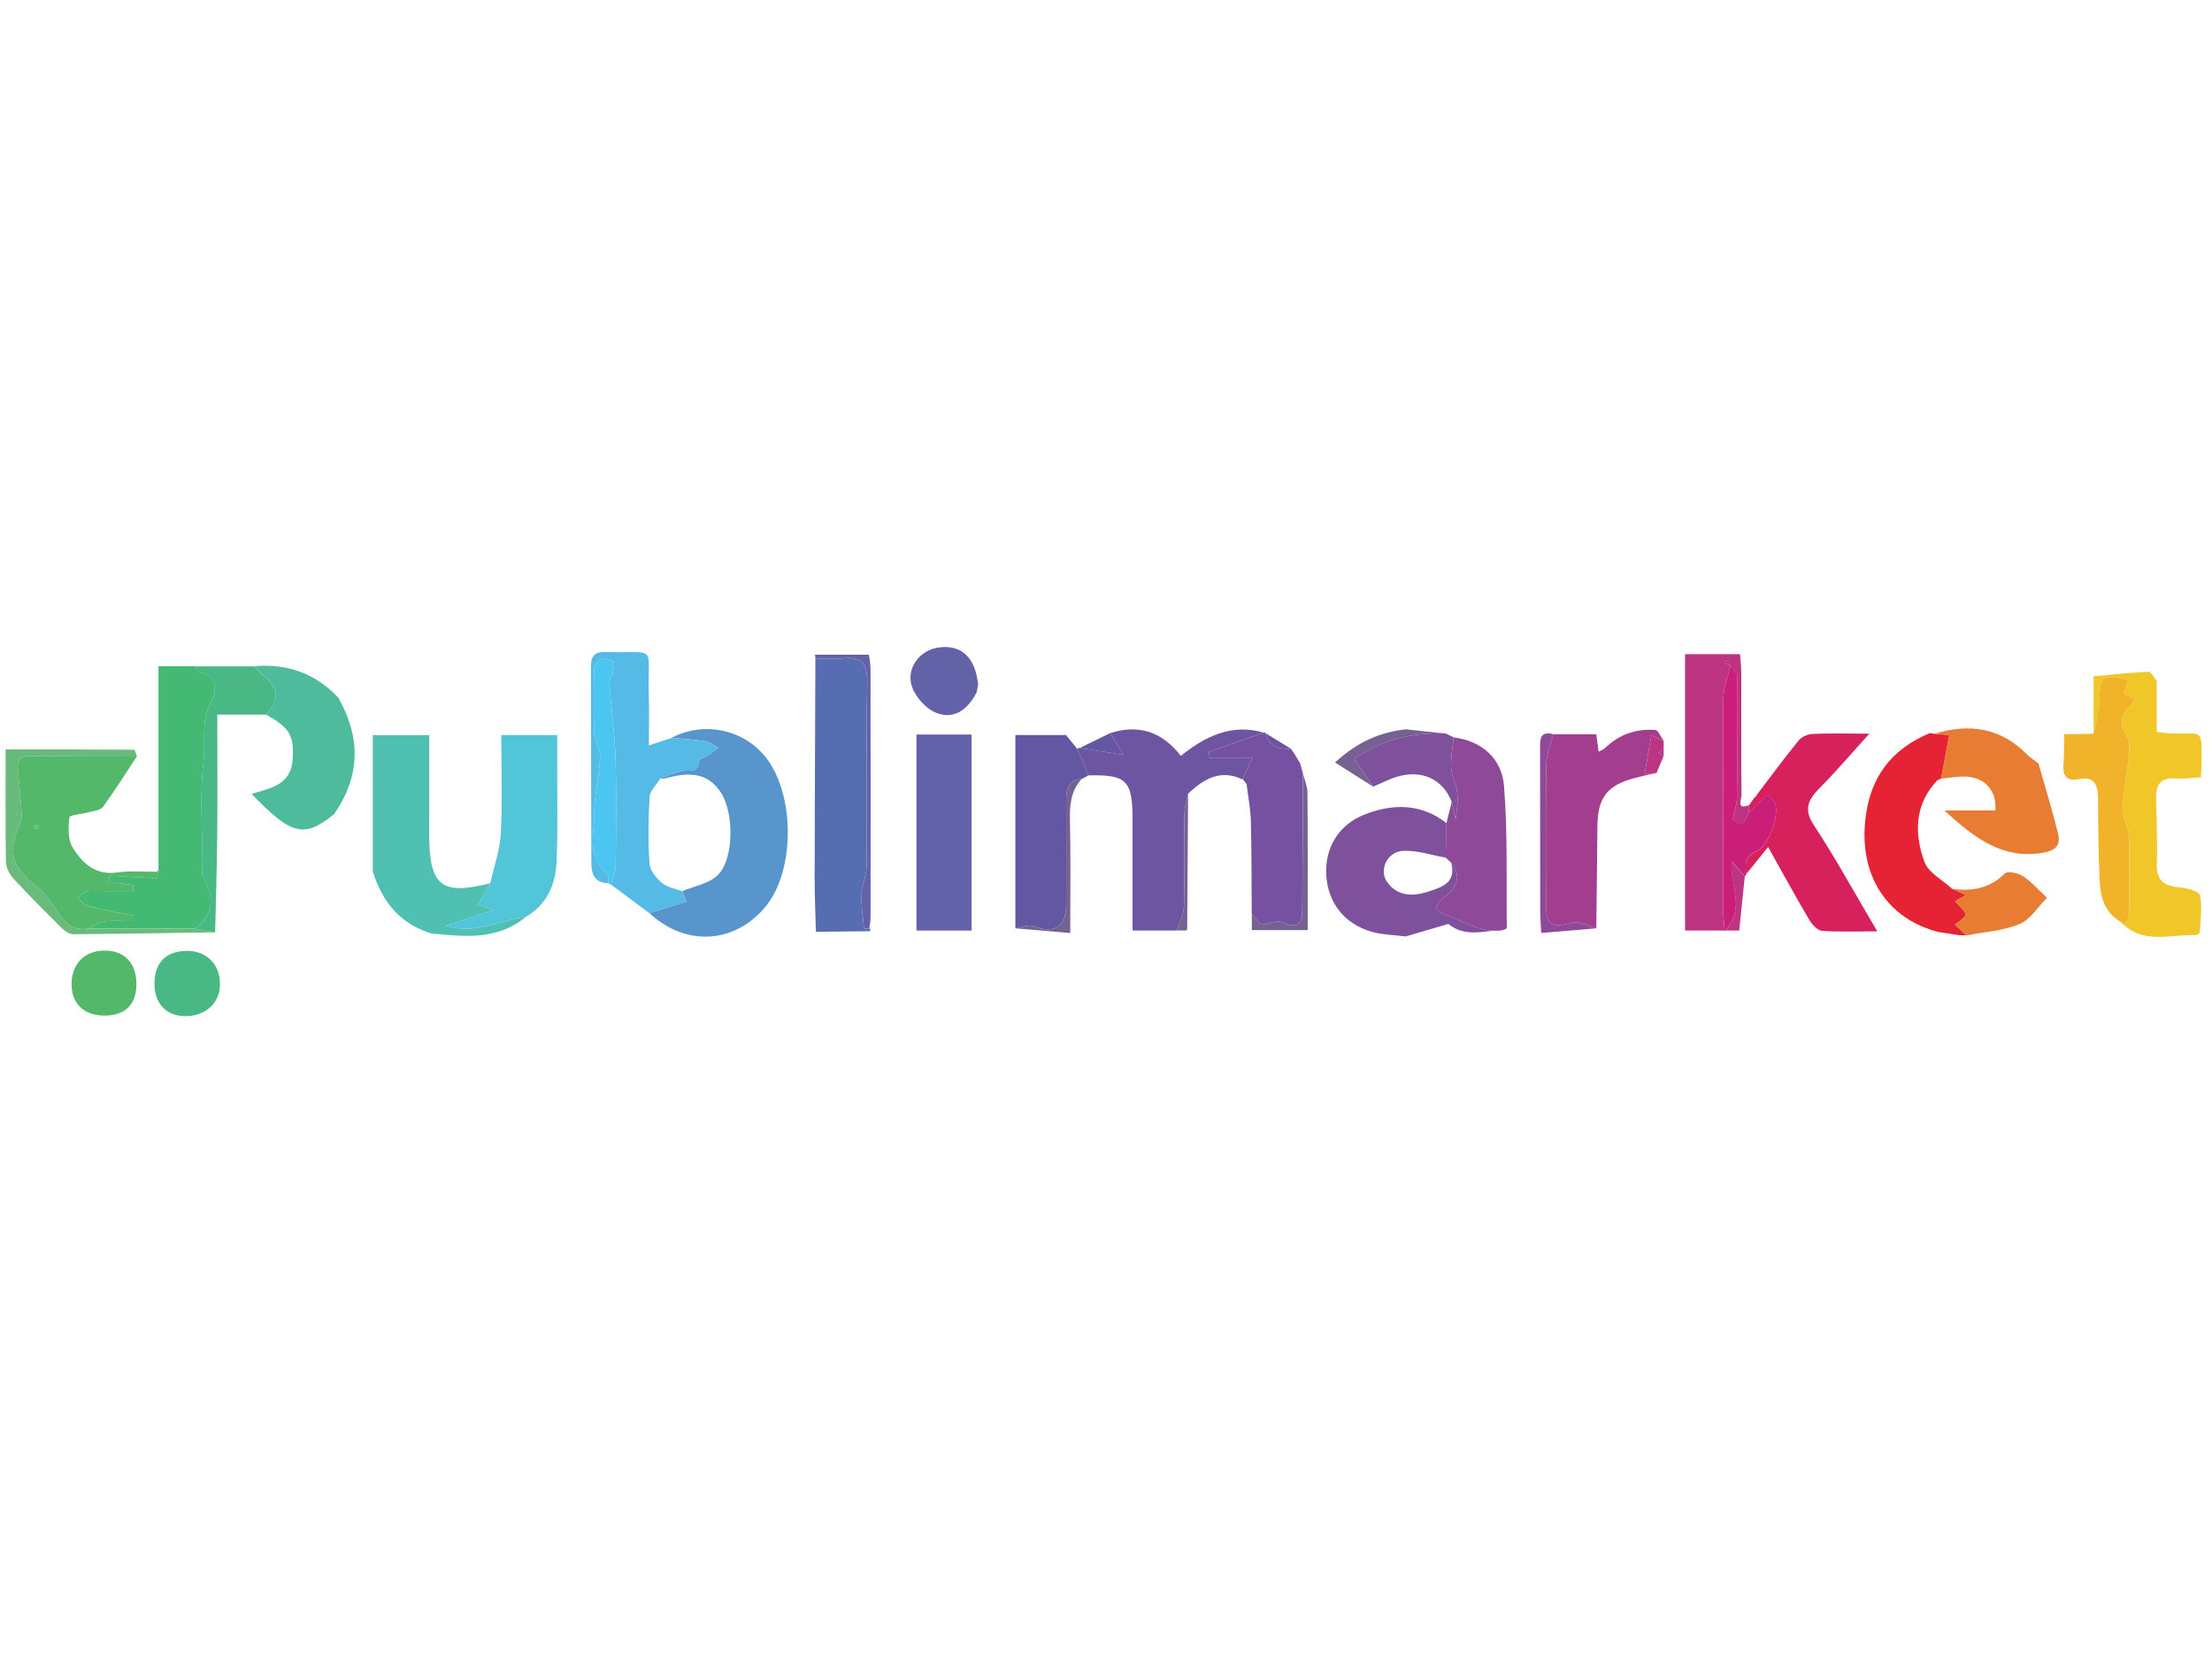 <?xml version="1.0" encoding="UTF-8"?> <svg xmlns="http://www.w3.org/2000/svg" width="400" height="300" viewBox="0 0 400 300" fill="none"><path d="M121.445 133.429C127.968 129.998 136.009 132.308 139.626 138.647C143.837 146.019 143.282 158.051 138.462 163.915C132.875 170.709 124.011 171.219 117.421 165.118C119.68 164.418 121.939 163.718 124.132 163.038C123.784 162.169 123.577 161.659 123.376 161.15C125.549 160.219 128.209 159.798 129.793 158.248C132.674 155.442 132.794 147.269 130.448 143.471C127.882 139.313 124.038 139.72 120.088 140.801C119.887 140.855 119.647 140.773 119.426 140.753C120.716 140.305 121.986 139.768 123.303 139.442C124.546 139.129 126.384 140.006 126.358 137.512C126.358 137.247 127.394 137.023 127.895 136.69C128.597 136.228 129.245 135.691 129.92 135.182C129.131 134.794 128.369 134.19 127.541 134.054C125.529 133.728 123.477 133.619 121.445 133.422V133.429Z" fill="#5895CC"></path><path d="M157.5 167.918C157.38 168.054 157.326 168.217 157.346 168.393C154.064 168.427 150.776 168.461 147.494 168.495L147.541 168.536C147.461 165.329 147.313 162.122 147.313 158.915C147.334 145.639 147.4 132.37 147.447 119.094C149.112 119.094 150.789 119.257 152.427 119.066C155.735 118.686 156.878 119.916 156.818 123.394C156.624 134.537 156.785 145.68 156.698 156.829C156.685 158.419 155.849 160.002 155.789 161.599C155.715 163.664 156.023 165.743 156.23 167.809C156.237 167.904 156.838 167.938 157.166 167.999C157.279 167.979 157.386 167.952 157.5 167.918Z" fill="#576DB1"></path><path d="M78.097 168.824C72.436 167.146 69.134 163.144 67.409 157.593C67.409 149.46 67.409 141.334 67.409 132.93H77.623C77.623 138.046 77.623 143.108 77.623 148.169C77.623 149.073 77.616 149.977 77.616 150.88C77.609 160.202 79.822 161.975 88.665 159.706C87.95 160.956 87.234 162.213 86.472 163.545C86.913 163.722 87.495 163.946 89.112 164.584C85.877 165.658 83.498 166.446 80.644 167.397C86.004 169.055 90.423 166.351 95.055 165.828C91.753 168.573 87.869 169.347 83.739 169.225C81.854 169.171 79.982 168.967 78.097 168.824Z" fill="#50C0B3"></path><path d="M378.591 132.699V122.297C382.127 121.978 385.322 121.611 388.523 121.475C388.991 121.455 389.506 122.548 390.001 123.119C390.001 126.149 390.001 129.18 390.001 132.373C391.164 132.482 392.026 132.624 392.888 132.645C398.296 132.753 398.209 131.51 398.102 138.182C398.088 138.848 398.042 139.514 397.995 140.56C396.424 140.642 394.907 140.886 393.423 140.764C390.736 140.54 389.834 141.885 389.887 144.358C389.967 148.306 390.161 152.267 390.021 156.207C389.914 159.38 391.505 160.243 394.225 160.481C395.522 160.597 397.701 161.188 397.841 161.901C398.269 164.035 397.908 166.338 397.788 168.566C397.774 168.763 397.28 169.103 397.012 169.09C392.621 168.926 387.942 170.754 384.018 167.235C384.353 166.718 384.968 166.209 384.974 165.692C385.048 160.787 385.121 155.875 384.961 150.969C384.907 149.379 383.758 147.796 383.824 146.247C383.972 143.02 384.673 139.82 384.981 136.592C385.094 135.403 385.135 133.895 384.533 133.012C382.942 130.674 383.778 129.051 385.449 127.413C385.669 127.196 385.796 126.883 386.057 126.462C385.342 126.081 384.707 125.749 384.085 125.416C384.366 124.566 384.627 123.792 384.901 122.99C379.921 121.903 379.801 122.086 379.64 126.802C379.573 128.779 378.958 130.742 378.598 132.706L378.591 132.699Z" fill="#F0C629"></path><path d="M315.518 158.446C315.191 161.646 314.856 164.853 314.509 168.263H304.71V118.291H314.656C314.736 119.419 314.883 120.601 314.883 121.783C314.897 129.135 314.85 136.479 314.923 143.831C314.923 144.497 313.947 146.555 316.28 145.57C316.28 146.012 316.28 146.454 316.287 146.895C315.625 148.098 315.304 150.184 313.346 148.111C313.607 146.841 314.061 145.591 314.081 144.334C314.188 137.03 314.228 129.726 314.175 122.422C314.175 121.763 313.366 121.104 312.938 120.452C312.731 120.112 312.517 119.772 312.31 119.432C312.183 119.562 312.049 119.697 311.922 119.827C312.256 120.037 312.591 120.248 312.925 120.458C312.477 122.361 311.661 124.263 311.648 126.172C311.534 138.932 311.588 151.692 311.601 164.452C311.601 165.484 311.735 166.517 311.869 168.42C315.852 164.098 312.691 159.933 313.139 155.789C314.195 156.964 314.856 157.705 315.518 158.452V158.446Z" fill="#BD3582"></path><path d="M121.448 133.434C123.48 133.631 125.532 133.74 127.544 134.066C128.373 134.202 129.135 134.8 129.923 135.194C129.248 135.696 128.6 136.24 127.898 136.702C127.397 137.028 126.354 137.259 126.361 137.524C126.388 140.018 124.549 139.148 123.306 139.454C121.989 139.787 120.719 140.323 119.423 140.765C118.741 141.879 117.544 142.959 117.471 144.108C117.224 148.116 117.177 152.166 117.458 156.174C117.544 157.418 118.701 158.811 119.737 159.687C120.693 160.496 122.136 160.693 123.373 161.161C123.574 161.671 123.781 162.174 124.128 163.05C121.936 163.73 119.677 164.43 117.417 165.129C115.105 163.404 112.799 161.685 110.486 159.959C110.78 158.817 111.315 157.676 111.328 156.528C111.408 150.148 111.515 143.768 111.315 137.395C111.168 132.761 110.533 128.141 110.192 123.507C110.152 122.916 110.66 122.312 110.787 121.686C110.921 120.987 111.215 119.934 110.887 119.607C110.439 119.173 109.403 119.03 108.755 119.227C108.2 119.397 107.472 120.212 107.458 120.756C107.351 124.703 107.298 128.657 107.458 132.605C107.518 134.086 108.588 135.554 108.514 136.994C108.347 140.391 107.472 143.768 107.451 147.158C107.431 150.902 106.075 155.108 109.891 158.063C110.179 158.287 109.991 159.144 110.032 159.701C107.685 159.748 106.943 158.179 106.937 156.215C106.877 144.284 106.897 132.354 106.863 120.423C106.863 118.561 107.645 117.841 109.497 117.902C119.068 118.201 117.07 116.319 117.324 125.478C117.411 128.474 117.337 131.47 117.337 134.793C119.022 134.242 120.232 133.842 121.448 133.441V133.434Z" fill="#55BAE5"></path><path d="M299.544 139.768C298.214 140.074 296.877 140.346 295.56 140.699C290.587 142.031 288.903 144.273 288.863 149.416C288.816 155.572 288.729 161.721 288.656 167.877C287.225 167.496 285.661 166.531 284.398 166.844C280.454 167.829 279.579 167.367 279.565 163.243C279.545 154.872 279.485 146.508 279.625 138.145C279.652 136.351 280.448 134.564 280.889 132.777H288.662C288.796 133.803 288.923 134.747 289.077 135.93C289.551 135.671 289.966 135.542 290.246 135.271C292.786 132.791 295.874 131.751 299.31 131.996C299.865 132.037 300.339 133.28 300.847 133.973C300.106 133.647 299.364 133.314 298.615 132.981C298.201 135.359 297.826 137.499 297.392 139.986C297.947 139.932 298.749 139.85 299.544 139.768Z" fill="#A33D8D"></path><path d="M316.304 146.886C316.304 146.445 316.297 146.003 316.297 145.561C316.551 145.215 316.805 144.868 317.059 144.529C317.059 144.359 317.146 144.264 317.313 144.236C317.501 144.121 317.621 143.958 317.674 143.74C320.181 140.452 322.634 137.116 325.241 133.909C325.782 133.243 326.885 132.761 327.754 132.72C330.849 132.577 333.95 132.666 338.041 132.666C334.826 136.212 332.212 139.297 329.385 142.157C327.279 144.284 325.889 145.996 328.008 149.223C331.978 155.27 335.467 161.644 339.471 168.417C335.775 168.417 332.62 168.553 329.485 168.322C328.663 168.261 327.68 167.194 327.179 166.345C324.786 162.303 322.54 158.172 319.733 153.171C318.222 155.039 316.993 156.561 315.756 158.083C315.682 156.466 315.201 155.067 317.487 154.034C319.011 153.348 320.248 151.038 320.736 149.217C321.237 147.348 321.758 144.766 319.472 143.802C318.209 145.038 317.253 145.969 316.297 146.907L316.304 146.886Z" fill="#D6215D"></path><path d="M348.982 132.563C349.249 132.604 349.523 132.652 349.791 132.693C350.74 132.767 351.682 132.849 352.498 132.91C351.976 135.675 351.495 138.23 351.014 140.785L350.934 140.805C350.733 140.907 350.526 141.002 350.325 141.104C346.201 145.459 346.134 150.704 347.986 155.827C348.708 157.818 351.288 159.122 353.019 160.733C353.768 161.066 354.516 161.399 355.552 161.861C354.657 162.343 353.995 162.703 353.527 162.954C354.316 163.912 355.485 164.728 355.405 165.387C355.318 166.114 354.088 166.705 353.52 167.208C354.276 167.914 354.937 168.533 355.592 169.151C355.165 169.144 354.737 169.131 354.309 169.124C353.059 168.933 351.803 168.736 350.553 168.546C341.088 166.107 336.215 158.171 337.305 148.238C338.16 140.411 342.084 135.471 348.982 132.557V132.563Z" fill="#E52335"></path><path d="M175.689 168.274H165.723V132.828H175.689V168.274Z" fill="#6361A8"></path><path d="M254.209 169.335C252.124 169.064 249.965 169.057 247.973 168.473C243 167.019 240.066 163.125 239.825 158.125C239.591 153.321 242.044 149.122 246.796 147.274C251.87 145.304 256.97 145.25 261.575 148.851C261.522 150.93 261.475 153.009 261.421 155.088C258.861 154.639 256.281 153.749 253.741 153.858C250.854 153.98 249.27 157.357 250.86 159.538C252.779 162.174 255.593 162.113 258.36 161.209C260.8 160.414 263.4 159.579 262.411 155.971C264.249 158.24 263.741 160.353 260.96 162.412C260.425 162.806 259.964 163.418 259.703 164.036C259.623 164.226 260.258 164.96 260.673 165.103C264.376 166.332 267.731 168.941 271.962 168.146C268.56 168.248 264.991 169.634 261.903 167.073C259.423 167.8 256.816 168.568 254.209 169.335Z" fill="#7F509B"></path><path d="M95.05 165.828C90.418 166.351 85.999 169.055 80.639 167.397C83.493 166.453 85.872 165.658 89.107 164.584C87.49 163.946 86.908 163.721 86.467 163.545C87.229 162.213 87.944 160.963 88.66 159.706C89.328 156.696 90.411 153.713 90.565 150.676C90.872 144.854 90.651 139.011 90.651 132.916H100.765C100.765 134.703 100.765 136.456 100.765 138.216C100.744 144.072 100.898 149.936 100.651 155.779C100.477 159.964 98.893 163.613 95.05 165.821V165.828Z" fill="#53C5D9"></path><path d="M60.415 147.23C54.994 151.598 52.702 151.082 45.496 143.554C48.952 142.548 52.628 141.903 52.922 137.323C53.196 133.057 52.407 131.562 48.056 129.204C50.589 126.317 50.496 124.57 47.722 122.22C47.094 121.69 46.539 121.058 45.951 120.473C51.886 119.95 56.993 121.73 61.15 126.126C65.281 133.322 65.201 140.36 60.408 147.223L60.415 147.23Z" fill="#4EBC9C"></path><path d="M351.013 140.787C351.494 138.232 351.976 135.684 352.497 132.912C351.682 132.844 350.739 132.769 349.79 132.695C356.053 130.765 361.721 131.553 366.534 136.411C367.149 137.036 367.917 137.505 368.612 138.048C369.802 142.234 371.092 146.392 372.135 150.618C372.703 152.901 371.747 153.839 369.207 154.239C362.116 155.354 357.189 151.671 351.588 146.548H360.826C361.073 143.178 359.221 140.834 355.973 140.474C354.349 140.297 352.671 140.664 351.02 140.787H351.013Z" fill="#E77C32"></path><path d="M261.41 155.094C261.463 153.015 261.51 150.936 261.563 148.857C261.884 147.566 262.198 146.282 262.519 144.991C262.746 146.038 262.98 147.077 263.214 148.123C263.528 146.37 263.675 144.679 263.482 143.021C263.315 141.642 262.472 140.323 262.412 138.951C262.325 137.096 262.693 135.214 262.867 133.346C267.659 133.916 271.563 136.933 271.977 142.144C272.652 150.658 272.378 159.246 272.472 167.8C272.472 167.915 272.138 168.038 271.957 168.153C267.726 168.948 264.371 166.339 260.668 165.109C260.246 164.973 259.618 164.233 259.698 164.042C259.959 163.424 260.42 162.819 260.955 162.419C263.736 160.36 264.244 158.247 262.405 155.978C262.071 155.685 261.744 155.386 261.41 155.094Z" fill="#8E4999"></path><path d="M378.591 132.693C378.959 130.723 379.567 128.766 379.634 126.789C379.794 122.074 379.921 121.89 384.894 122.977C384.627 123.786 384.366 124.56 384.079 125.403C384.7 125.736 385.335 126.069 386.051 126.449C385.783 126.87 385.663 127.183 385.442 127.4C383.771 129.038 382.936 130.668 384.527 132.999C385.128 133.882 385.088 135.391 384.975 136.58C384.667 139.807 383.959 143.007 383.818 146.234C383.751 147.783 384.901 149.366 384.954 150.956C385.115 155.862 385.041 160.774 384.968 165.68C384.961 166.196 384.346 166.706 384.012 167.222C383.845 167.045 383.678 166.875 383.511 166.699L383.517 166.706C380.65 165.116 379.828 162.316 379.687 159.361C379.44 154.292 379.42 149.21 379.387 144.135C379.367 141.784 378.571 140.371 376.031 140.88C373.765 141.336 372.977 140.412 373.144 138.183C373.277 136.389 373.237 134.575 373.277 132.775C375.049 132.748 376.813 132.714 378.585 132.686L378.591 132.693Z" fill="#F0B329"></path><path d="M316.301 146.878C317.257 145.94 318.213 145.01 319.476 143.773C321.769 144.745 321.241 147.32 320.74 149.188C320.252 151.016 319.015 153.319 317.491 154.005C315.205 155.038 315.687 156.438 315.76 158.055C315.78 158.238 315.7 158.36 315.526 158.422C314.864 157.681 314.196 156.94 313.147 155.758C312.699 159.903 315.867 164.068 311.877 168.389C311.743 166.486 311.609 165.454 311.609 164.421C311.596 151.661 311.542 138.901 311.656 126.142C311.676 124.232 312.485 122.337 312.933 120.428L312.946 120.414C313.381 121.073 314.183 121.725 314.183 122.384C314.236 129.688 314.196 136.992 314.089 144.296C314.069 145.553 313.614 146.803 313.354 148.074C315.312 150.146 315.633 148.067 316.295 146.858L316.301 146.878Z" fill="#CB1E79"></path><path d="M110.03 159.707C109.996 159.143 110.177 158.293 109.889 158.069C106.066 155.12 107.43 150.908 107.45 147.164C107.47 143.774 108.352 140.397 108.512 137C108.579 135.559 107.517 134.085 107.456 132.611C107.296 128.67 107.343 124.709 107.456 120.761C107.47 120.218 108.198 119.403 108.753 119.233C109.401 119.036 110.444 119.172 110.885 119.613C111.213 119.939 110.925 120.986 110.785 121.692C110.665 122.317 110.15 122.929 110.19 123.513C110.531 128.147 111.166 132.76 111.313 137.401C111.514 143.774 111.407 150.154 111.326 156.534C111.313 157.682 110.778 158.816 110.484 159.965C110.297 159.944 110.143 159.863 110.03 159.713V159.707Z" fill="#4AC6F1"></path><path d="M355.593 169.155C354.938 168.537 354.276 167.925 353.521 167.212C354.089 166.709 355.319 166.118 355.406 165.391C355.486 164.725 354.316 163.917 353.527 162.959C353.989 162.707 354.657 162.347 355.553 161.865C354.517 161.403 353.768 161.07 353.02 160.737C356.569 161.192 359.777 160.71 362.518 157.965C363.019 157.462 364.951 157.863 365.84 158.454C367.437 159.514 368.734 161.029 370.158 162.354C368.52 163.991 367.156 166.295 365.191 167.103C362.21 168.333 358.815 168.523 355.593 169.155Z" fill="#E77C32"></path><path d="M262.863 133.34C262.689 135.208 262.321 137.09 262.408 138.945C262.475 140.311 263.31 141.629 263.478 143.015C263.678 144.666 263.524 146.365 263.21 148.117C262.976 147.071 262.749 146.032 262.515 144.985C260.891 140.881 257.094 139.108 252.589 140.474C251.125 140.915 249.742 141.649 248.318 142.247C247.188 140.589 246.052 138.938 244.902 137.247C250.196 133.53 255.644 132.45 261.432 132.64C261.907 132.871 262.381 133.102 262.856 133.333L262.863 133.34Z" fill="#7F509B"></path><path d="M176.866 123.832C176.779 124.281 176.699 124.723 176.612 125.171C175.088 128.208 172.622 130.172 169.387 128.942C167.535 128.235 165.583 126.136 164.928 124.213C163.772 120.843 166.305 117.582 169.681 117.093C173.825 116.481 176.425 118.92 176.866 123.832Z" fill="#6361A8"></path><path d="M280.889 132.774C280.448 134.561 279.653 136.348 279.626 138.142C279.486 146.506 279.546 154.876 279.566 163.24C279.579 167.364 280.455 167.826 284.399 166.841C285.662 166.529 287.226 167.493 288.656 167.874C285.441 168.139 282.22 168.411 278.704 168.703C278.623 167.065 278.517 165.972 278.517 164.878C278.503 155.067 278.517 145.262 278.496 135.451C278.496 133.753 278.41 132.115 280.889 132.768V132.774Z" fill="#8E4999"></path><path d="M261.44 132.651C255.658 132.454 250.204 133.541 244.91 137.257C246.066 138.942 247.196 140.6 248.325 142.258C246.146 140.879 243.967 139.499 241.407 137.882C245.585 134.05 249.642 132.406 254.201 131.883C256.614 132.141 259.02 132.399 261.433 132.657L261.44 132.651Z" fill="#756293"></path><path d="M299.545 139.778C298.749 139.859 297.947 139.941 297.393 139.995C297.827 137.508 298.201 135.368 298.616 132.99C299.364 133.323 300.106 133.649 300.848 133.982C300.848 134.458 300.848 134.94 300.848 135.423C300.534 135.633 300.22 135.844 299.906 136.061C300.22 136.272 300.534 136.483 300.848 136.7C300.414 137.733 299.979 138.759 299.552 139.791L299.545 139.778Z" fill="#BD3582"></path><path d="M300.842 136.684C300.528 136.473 300.214 136.262 299.899 136.045C300.214 135.834 300.528 135.624 300.842 135.406C300.842 135.827 300.842 136.256 300.842 136.677V136.684Z" fill="#A33D8D"></path><path d="M317.057 144.516C316.803 144.862 316.549 145.209 316.295 145.548C316.549 145.202 316.803 144.855 317.057 144.516Z" fill="#BD3582"></path><path d="M317.675 143.729C317.621 143.946 317.5 144.108 317.311 144.224C317.432 144.061 317.554 143.891 317.675 143.729Z" fill="#BD3582"></path><path d="M28.66 157.084V120.477C30.953 120.477 33.112 120.477 35.277 120.477C35.485 120.85 35.652 121.516 35.912 121.557C39.522 122.134 39.181 125.103 38.172 126.945C36.253 130.457 37.236 134.16 36.815 137.68C36.086 143.781 36.608 150.039 36.621 156.235C36.621 157.132 36.407 158.212 36.808 158.892C38.867 162.404 38.559 165.387 35.277 167.908L35.264 167.921C32.824 167.921 30.385 167.928 27.945 167.935C23.941 167.935 19.937 167.921 15.927 167.921C16.903 167.473 17.852 166.76 18.868 166.63C20.606 166.413 22.39 166.569 24.155 166.569C24.155 166.243 24.162 165.917 24.168 165.591C21.368 165.007 18.547 164.49 15.773 163.784C15.118 163.621 14.61 162.832 14.042 162.33C14.61 161.936 15.138 161.331 15.76 161.202C16.722 161.005 17.745 161.141 18.748 161.141C20.539 161.141 22.337 161.141 24.128 161.141C24.122 160.767 24.115 160.4 24.108 160.026C22.624 159.836 21.14 159.646 19.663 159.449C19.71 159.082 19.764 158.715 19.81 158.348C22.638 158.504 25.472 158.661 28.466 158.831C28.466 158.701 28.5 158.165 28.526 157.628L28.493 157.689C28.593 157.655 28.78 157.608 28.774 157.58C28.76 157.411 28.707 157.247 28.667 157.078L28.66 157.084Z" fill="#44B973"></path><path d="M194.798 135.414C194.918 135.278 195.065 135.223 195.239 135.257C197.578 135.624 199.925 135.984 203.12 136.48C202.177 134.904 201.475 133.729 200.767 132.56C205.88 130.943 210.111 132.268 213.533 136.684C217.958 133.138 222.704 130.8 228.492 132.472C225.197 133.64 221.902 134.802 218.607 135.971C218.66 136.31 218.707 136.65 218.76 136.99H226.527C225.826 138.485 225.244 139.714 224.669 140.937C220.692 139.042 217.664 140.869 214.837 143.519C214.61 144.688 214.202 145.857 214.182 147.032C214.115 152.671 214.242 158.317 214.088 163.957C214.048 165.404 213.253 166.831 212.805 168.271H204.804C204.804 162.679 204.804 157.203 204.804 151.734C204.804 150.497 204.804 149.254 204.804 148.017C204.784 141.121 203.674 140.041 196.83 140.217C196.155 138.621 195.473 137.024 194.798 135.427V135.414Z" fill="#6D55A1"></path><path d="M28.521 157.635C28.494 158.171 28.467 158.708 28.461 158.837C25.459 158.674 22.632 158.518 19.805 158.355C19.758 158.722 19.704 159.089 19.658 159.455C21.142 159.646 22.625 159.836 24.103 160.033C24.109 160.407 24.116 160.774 24.123 161.147C22.331 161.147 20.533 161.147 18.742 161.147C17.746 161.147 16.717 161.018 15.754 161.208C15.133 161.337 14.604 161.942 14.036 162.336C14.611 162.839 15.113 163.627 15.768 163.79C18.541 164.49 21.355 165.006 24.163 165.598C24.163 165.924 24.156 166.25 24.149 166.576C22.385 166.576 20.6 166.42 18.862 166.637C17.846 166.759 16.897 167.48 15.921 167.928C13.749 168.234 12.138 167.541 10.861 165.584C9.551 163.58 8.174 161.439 6.33 160.026C2.399 157.016 1.39 154.292 3.295 149.78C3.576 149.121 3.99 148.408 3.95 147.742C3.79 144.882 3.489 142.028 3.221 139.174C3.034 137.19 4.037 136.681 5.808 136.708C12.118 136.79 18.428 136.776 24.738 136.796C22.712 139.854 20.774 142.972 18.608 145.921C18.14 146.56 16.89 146.628 15.982 146.886C14.792 147.219 12.606 147.368 12.559 147.796C12.352 149.577 12.245 151.785 13.107 153.198C14.858 156.072 17.258 158.348 21.222 157.764C23.608 157.41 26.075 157.669 28.508 157.648L28.521 157.635ZM6.965 149.441C6.791 149.366 6.577 149.189 6.45 149.237C6.323 149.284 6.283 149.563 6.209 149.74C6.383 149.814 6.597 149.998 6.717 149.943C6.844 149.889 6.884 149.617 6.958 149.441H6.965Z" fill="#53B869"></path><path d="M194.801 135.422C195.476 137.019 196.157 138.616 196.833 140.212C196.418 140.43 196.004 140.647 195.589 140.871C193.236 141.055 192.789 142.645 192.795 144.662C192.822 150.988 192.822 157.307 192.795 163.632C192.775 167.627 190.556 168.939 186.9 167.464C185.998 167.104 184.721 167.716 183.611 167.879V132.922H192.769C193.504 133.826 194.152 134.62 194.801 135.422Z" fill="#6357A3"></path><path d="M224.668 140.942C225.249 139.712 225.824 138.489 226.526 136.995H218.759C218.706 136.655 218.659 136.315 218.605 135.975C221.901 134.814 225.196 133.645 228.491 132.476C228.632 132.402 228.745 132.436 228.832 132.571C229.447 135.072 231.265 135.534 233.444 135.391L233.484 135.445C233.758 135.853 234.026 136.261 234.3 136.675L234.26 136.634C234.54 137.096 234.821 137.558 235.102 138.02C235.269 138.612 235.429 139.203 235.596 139.794C235.563 147.899 235.55 155.998 235.496 164.097C235.483 166.448 235.169 168.242 231.994 166.808C230.924 166.326 229.327 167.053 228.003 167.223C227.535 166.659 226.947 165.945 226.352 165.239C226.312 159.633 226.339 154.035 226.192 148.436C226.132 146.228 225.691 144.027 225.43 141.819C225.189 141.492 224.949 141.173 224.708 140.854L224.668 140.942Z" fill="#7751A1"></path><path d="M35.267 167.929C38.555 165.409 38.863 162.426 36.797 158.913C36.396 158.227 36.61 157.153 36.61 156.257C36.597 150.067 36.075 143.803 36.804 137.701C37.225 134.182 36.249 130.472 38.161 126.966C39.17 125.125 39.511 122.156 35.902 121.578C35.641 121.538 35.474 120.872 35.267 120.498C38.829 120.498 42.385 120.498 45.948 120.498C46.536 121.082 47.091 121.707 47.719 122.244C50.493 124.588 50.587 126.341 48.053 129.229C45.253 129.229 42.445 129.229 39.297 129.229C39.297 136.736 39.351 143.782 39.284 150.828C39.23 156.753 39.036 162.677 38.903 168.609C37.693 168.384 36.483 168.167 35.267 167.943V167.929Z" fill="#49B884"></path><path d="M35.269 167.927C36.478 168.151 37.695 168.368 38.905 168.593C30.376 168.722 21.854 168.878 13.325 168.939C12.643 168.939 11.821 168.47 11.306 167.961C8.285 164.978 5.277 161.968 2.396 158.843C1.688 158.075 1.093 156.859 1.073 155.84C0.959 149.195 1.013 142.55 1.013 135.518C8.98 135.518 16.62 135.511 24.267 135.572C24.434 135.572 24.594 136.374 24.755 136.802C18.445 136.782 12.135 136.802 5.825 136.714C4.054 136.693 3.051 137.203 3.238 139.18C3.506 142.034 3.807 144.887 3.967 147.748C4.007 148.413 3.593 149.127 3.312 149.786C1.407 154.297 2.41 157.022 6.346 160.032C8.191 161.445 9.568 163.585 10.878 165.59C12.155 167.546 13.759 168.239 15.938 167.934C19.942 167.934 23.946 167.947 27.956 167.947C30.396 167.947 32.836 167.94 35.275 167.934L35.289 167.92L35.269 167.927Z" fill="#69BB7C"></path><path d="M33.505 183.751C30.009 183.751 27.857 181.407 27.93 177.684C27.997 173.994 30.123 171.942 33.866 171.949C37.335 171.949 39.721 174.334 39.782 177.854C39.848 181.305 37.242 183.751 33.505 183.751Z" fill="#49B884"></path><path d="M24.664 177.826C24.704 181.604 22.712 183.635 18.962 183.649C15.219 183.663 12.966 181.556 12.94 178.023C12.913 174.314 15.312 171.868 18.955 171.895C22.505 171.915 24.623 174.123 24.664 177.833V177.826Z" fill="#53B869"></path><path d="M226.359 165.24C226.948 165.953 227.542 166.66 228.01 167.224C229.334 167.054 230.931 166.32 232.001 166.809C235.169 168.243 235.483 166.449 235.503 164.098C235.557 155.999 235.577 147.894 235.603 139.795C235.891 140.97 236.419 142.146 236.432 143.328C236.506 151.515 236.472 159.709 236.472 168.188H226.366V165.24H226.359Z" fill="#756293"></path><path d="M183.611 167.875C184.721 167.712 185.998 167.1 186.9 167.46C190.556 168.935 192.775 167.623 192.795 163.628C192.822 157.303 192.822 150.984 192.795 144.658C192.789 142.641 193.236 141.051 195.589 140.867C193.577 143.082 193.417 145.732 193.484 148.599C193.631 155.081 193.531 161.57 193.531 168.724C189.988 168.418 186.8 168.14 183.618 167.868L183.611 167.875Z" fill="#756293"></path><path d="M212.812 168.26C213.259 166.826 214.055 165.399 214.095 163.945C214.249 158.306 214.122 152.66 214.188 147.02C214.202 145.845 214.61 144.683 214.843 143.508C214.79 151.668 214.737 159.821 214.683 167.981C214.523 168.035 214.389 168.124 214.275 168.253C213.787 168.253 213.299 168.253 212.818 168.253L212.812 168.26Z" fill="#756293"></path><path d="M200.768 132.564C201.47 133.74 202.172 134.908 203.121 136.485C199.926 135.989 197.586 135.622 195.24 135.262C197.085 134.365 198.93 133.468 200.768 132.564Z" fill="#6357A3"></path><path d="M233.447 135.392C231.268 135.541 229.45 135.079 228.835 132.572C230.372 133.51 231.91 134.448 233.447 135.392Z" fill="#6D55A1"></path><path d="M234.303 136.679C234.029 136.271 233.761 135.857 233.487 135.449C233.761 135.857 234.029 136.265 234.303 136.679Z" fill="#6D55A1"></path><path d="M28.662 157.098C28.702 157.268 28.757 157.431 28.77 157.602C28.77 157.629 28.587 157.67 28.485 157.711C28.472 157.486 28.533 157.282 28.662 157.098Z" fill="#53B869"></path><path d="M214.269 168.262C214.384 168.133 214.519 168.045 214.681 167.99L214.56 168.276L214.269 168.262Z" fill="#6D55A1"></path><path d="M147.447 119.088C147.427 118.857 147.407 118.62 147.38 118.389C150.575 118.389 153.763 118.389 157.125 118.389C157.239 119.265 157.413 120.013 157.419 120.767C157.439 135.843 157.439 150.927 157.426 166.003C157.426 166.669 157.259 167.328 157.172 167.994C156.845 167.933 156.25 167.899 156.236 167.804C156.029 165.738 155.722 163.659 155.795 161.594C155.855 159.997 156.691 158.414 156.704 156.824C156.791 145.681 156.624 134.532 156.825 123.389C156.885 119.911 155.742 118.674 152.433 119.061C150.795 119.252 149.111 119.095 147.453 119.088H147.447Z" fill="#6361A8"></path><path d="M312.932 120.446C312.598 120.235 312.264 120.025 311.93 119.814C312.057 119.685 312.19 119.549 312.317 119.42C312.525 119.76 312.738 120.099 312.946 120.439L312.932 120.453V120.446Z" fill="#CB1E79"></path><path d="M35.259 167.941C32.819 167.941 30.379 167.948 27.939 167.955C30.379 167.955 32.819 167.948 35.259 167.941Z" fill="#49B884"></path><path d="M6.957 149.456C6.877 149.634 6.843 149.913 6.716 149.96C6.589 150.008 6.381 149.831 6.207 149.756C6.281 149.579 6.321 149.3 6.448 149.252C6.575 149.205 6.79 149.382 6.964 149.456H6.957Z" fill="#69BB7C"></path></svg> 